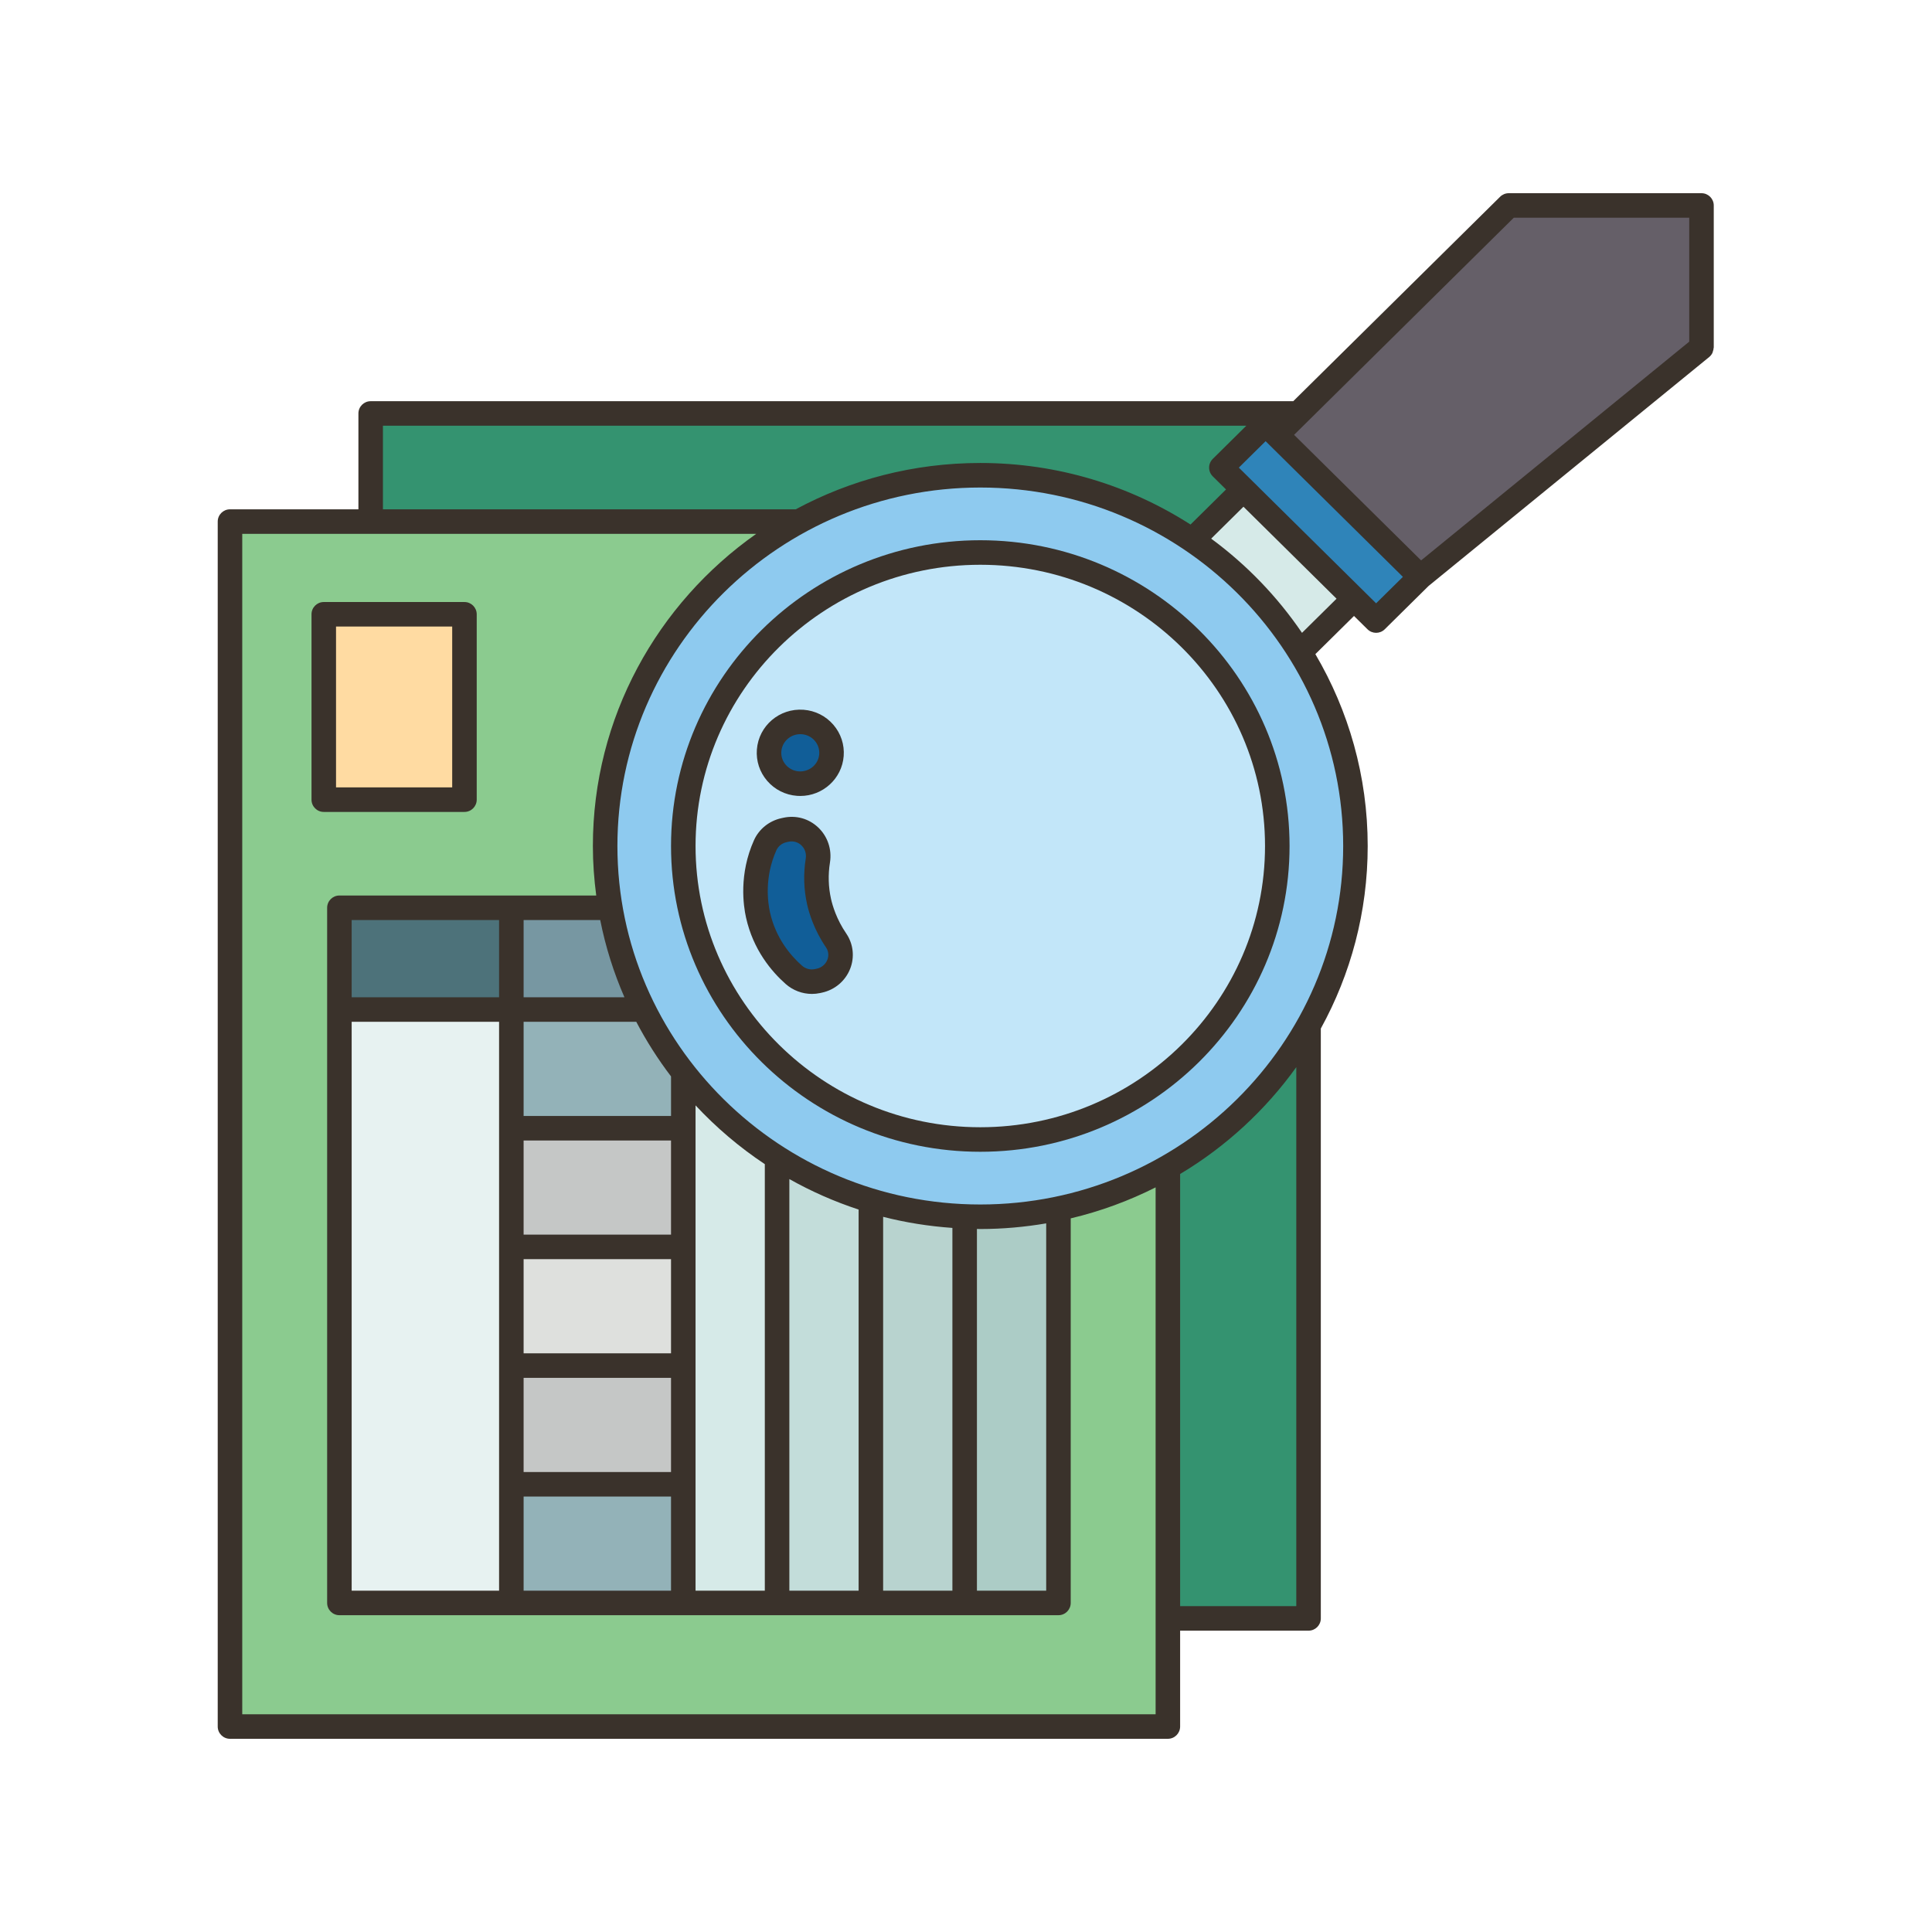<svg xmlns="http://www.w3.org/2000/svg" xmlns:xlink="http://www.w3.org/1999/xlink" width="1080" zoomAndPan="magnify" viewBox="0 0 810 810" height="1080" preserveAspectRatio="xMidYMid meet" version="1.0"><defs><clipPath id="57ef34cb79"><path d="M 91.016 81 L 718.766 81 L 718.766 729 L 91.016 729 Z M 91.016 81 " clip-rule="nonzero"/></clipPath></defs><rect x="-81" width="972" fill="#ffffff" y="-81" height="972" fill-opacity="1"/><rect x="-81" width="972" fill="#ffffff" y="-81" height="972" fill-opacity="1"/><path fill="#d6eae8" d="M 325.82 485.383 L 325.82 672.07 L 286.488 672.07 L 286.488 449.691 C 297.441 463.68 310.703 475.766 325.82 485.383 Z M 325.82 485.383 " fill-opacity="1" fill-rule="nonzero"/><path fill="#e7f2f1" d="M 214.41 622.285 L 214.41 672.07 L 142.281 672.07 L 142.281 423.258 L 214.41 423.258 Z M 214.41 622.285 " fill-opacity="1" fill-rule="nonzero"/><path fill="#c3ddda" d="M 365.098 503.383 L 365.098 672.07 L 325.82 672.07 L 325.82 485.383 C 337.848 493.098 351.062 499.164 365.098 503.383 Z M 365.098 503.383 " fill-opacity="1" fill-rule="nonzero"/><path fill="#b8d3cf" d="M 404.426 509.965 L 404.426 672.07 L 365.098 672.07 L 365.098 503.383 C 377.59 507.188 390.805 509.453 404.426 509.965 Z M 404.426 509.965 " fill-opacity="1" fill-rule="nonzero"/><path fill="#acccc6" d="M 443.758 506.727 L 443.758 672.07 L 404.426 672.07 L 404.426 509.965 C 406.586 510.07 408.797 510.121 411.008 510.121 C 422.215 510.121 433.164 508.938 443.758 506.727 Z M 443.758 506.727 " fill-opacity="1" fill-rule="nonzero"/><path fill="#93b2b8" d="M 214.41 622.285 L 286.488 622.285 L 286.488 672.07 L 214.41 672.07 Z M 214.41 622.285 " fill-opacity="1" fill-rule="nonzero"/><path fill="#c5c7c6" d="M 214.41 572.504 L 286.488 572.504 L 286.488 622.285 L 214.41 622.285 Z M 214.41 572.504 " fill-opacity="1" fill-rule="nonzero"/><path fill="#dee0dd" d="M 214.41 522.77 L 286.488 522.77 L 286.488 572.504 L 214.41 572.504 Z M 214.41 522.77 " fill-opacity="1" fill-rule="nonzero"/><path fill="#c5c7c6" d="M 214.41 472.988 L 286.488 472.988 L 286.488 522.77 L 214.41 522.77 Z M 214.41 472.988 " fill-opacity="1" fill-rule="nonzero"/><path fill="#93b2b8" d="M 286.488 449.691 L 286.488 472.988 L 214.41 472.988 L 214.41 423.258 L 269.781 423.258 C 274.461 432.617 280.062 441.516 286.488 449.691 Z M 286.488 449.691 " fill-opacity="1" fill-rule="nonzero"/><path fill="#7797a2" d="M 269.781 423.258 L 214.41 423.258 L 214.41 380.621 L 255.898 380.621 C 258.418 395.691 263.199 409.988 269.781 423.258 Z M 269.781 423.258 " fill-opacity="1" fill-rule="nonzero"/><path fill="#4d727a" d="M 142.281 380.621 L 214.41 380.621 L 214.41 423.258 L 142.281 423.258 Z M 142.281 380.621 " fill-opacity="1" fill-rule="nonzero"/><path fill="#ffdba2" d="M 135.75 257.555 L 194.719 257.555 L 194.719 335.262 L 135.75 335.262 Z M 135.75 257.555 " fill-opacity="1" fill-rule="nonzero"/><path fill="#349370" d="M 548.637 429.996 L 548.637 678.496 L 489.617 678.496 L 489.617 489.293 C 514.293 475.199 534.754 454.68 548.637 429.996 Z M 548.637 429.996 " fill-opacity="1" fill-rule="nonzero"/><path fill="#349370" d="M 544.316 173.367 L 535.219 182.312 L 530.59 177.738 L 512.082 196.047 L 521.336 205.199 L 506.223 220.113 L 499.848 226.441 C 474.602 209.262 444.012 199.234 411.008 199.234 C 383.348 199.234 357.336 206.281 334.766 218.676 L 155.391 218.676 L 155.391 173.367 Z M 544.316 173.367 " fill-opacity="1" fill-rule="nonzero"/><path fill="#8bcb8f" d="M 443.758 506.727 L 443.758 672.07 L 142.281 672.07 L 142.281 380.621 L 255.898 380.621 C 254.461 372.188 253.688 363.547 253.688 354.703 C 253.688 296.176 286.438 245.211 334.766 218.676 L 96.422 218.676 L 96.422 723.855 L 489.617 723.855 L 489.617 489.293 C 475.578 497.367 460.105 503.332 443.758 506.727 Z M 135.75 257.555 L 194.719 257.555 L 194.719 335.262 L 135.75 335.262 Z M 135.75 257.555 " fill-opacity="1" fill-rule="nonzero"/><path fill="#115e98" d="M 336.512 302.707 C 343.711 303.223 349.16 309.445 348.594 316.594 C 348.027 323.742 341.758 329.09 334.508 328.527 C 327.309 328.012 321.91 321.789 322.477 314.641 C 322.992 307.492 329.316 302.145 336.512 302.707 Z M 336.512 302.707 " fill-opacity="1" fill-rule="nonzero"/><path fill="#115e98" d="M 343.555 411.121 L 342.785 411.324 C 339.188 412.098 335.535 411.07 332.812 408.703 C 327.773 404.23 320.574 396 317.797 383.605 C 317.129 380.727 314.609 368.074 320.832 354.344 C 322.273 351.156 325.203 348.789 328.699 348.07 L 329.469 347.914 C 337.336 346.164 344.121 352.902 342.887 360.77 C 342.066 365.812 341.961 371.621 343.402 378 C 343.863 380.059 345.508 386.949 350.547 394.305 C 354.918 400.73 351.215 409.473 343.555 411.121 Z M 343.555 411.121 " fill-opacity="1" fill-rule="nonzero"/><path fill="#c2e6f9" d="M 411.008 231.633 C 479.746 231.633 535.527 286.715 535.527 354.703 C 535.527 422.641 479.746 477.77 411.008 477.77 C 342.219 477.77 286.488 422.641 286.488 354.703 C 286.488 286.715 342.219 231.633 411.008 231.633 Z M 343.555 411.121 C 351.215 409.473 354.918 400.73 350.547 394.305 C 345.508 386.949 343.863 380.059 343.402 378 C 341.961 371.621 342.066 365.812 342.887 360.77 C 344.121 352.902 337.336 346.164 329.469 347.914 L 328.699 348.07 C 325.203 348.789 322.273 351.152 320.832 354.344 C 314.609 368.074 317.129 380.727 317.797 383.605 C 320.574 396 327.773 404.23 332.812 408.703 C 335.535 411.07 339.188 412.098 342.785 411.324 Z M 348.594 316.594 C 349.16 309.445 343.711 303.223 336.512 302.707 C 329.316 302.145 322.992 307.492 322.477 314.641 C 321.91 321.789 327.309 328.012 334.508 328.527 C 341.758 329.09 348.027 323.742 348.594 316.594 Z M 348.594 316.594 " fill-opacity="1" fill-rule="nonzero"/><path fill="#8ecaef" d="M 568.273 354.703 C 568.273 382.012 561.129 407.676 548.637 429.996 C 534.754 454.68 514.293 475.199 489.617 489.293 C 475.578 497.367 460.105 503.332 443.758 506.727 C 433.164 508.938 422.215 510.121 411.008 510.121 C 408.797 510.121 406.586 510.07 404.426 509.965 C 390.805 509.453 377.59 507.188 365.098 503.383 C 351.062 499.164 337.848 493.098 325.82 485.383 C 310.703 475.766 297.441 463.68 286.488 449.691 C 280.062 441.516 274.461 432.617 269.781 423.258 C 263.199 409.988 258.418 395.691 255.898 380.621 C 254.461 372.188 253.688 363.547 253.688 354.703 C 253.688 296.176 286.438 245.211 334.766 218.676 C 357.336 206.281 383.348 199.234 411.008 199.234 C 444.012 199.234 474.602 209.262 499.848 226.441 C 518.047 238.73 533.469 254.727 545.035 273.344 C 559.793 297 568.273 324.875 568.273 354.703 Z M 535.527 354.703 C 535.527 286.715 479.746 231.633 411.008 231.633 C 342.219 231.633 286.488 286.715 286.488 354.703 C 286.488 422.641 342.219 477.77 411.008 477.77 C 479.746 477.77 535.527 422.641 535.527 354.703 Z M 535.527 354.703 " fill-opacity="1" fill-rule="nonzero"/><path fill="#d6eae8" d="M 567.656 251.023 L 545.035 273.344 C 533.469 254.727 518.047 238.73 499.848 226.441 L 521.336 205.199 L 524.215 208.078 L 564.777 248.145 Z M 567.656 251.023 " fill-opacity="1" fill-rule="nonzero"/><path fill="#2f84b9" d="M 595.473 241.867 L 576.965 260.176 L 567.656 251.023 L 564.777 248.145 L 524.215 208.078 L 521.336 205.199 L 512.082 196.047 L 530.59 177.738 L 535.219 182.312 L 563.031 209.777 Z M 595.473 241.867 " fill-opacity="1" fill-rule="nonzero"/><path fill="#655f68" d="M 713.355 86.145 L 713.355 145.695 L 595.473 241.867 L 563.031 209.777 L 535.219 182.312 L 544.316 173.367 L 632.539 86.145 Z M 713.355 86.145 " fill-opacity="1" fill-rule="nonzero"/><path fill="#3a322b" d="M 199.867 335.262 L 199.867 257.543 C 199.867 254.707 197.566 252.402 194.727 252.402 L 135.742 252.402 C 132.898 252.402 130.602 254.707 130.602 257.543 L 130.602 335.262 C 130.602 338.102 132.898 340.406 135.742 340.406 L 194.727 340.406 C 197.566 340.406 199.867 338.102 199.867 335.262 Z M 189.586 330.121 L 140.883 330.121 L 140.883 262.688 L 189.586 262.688 Z M 189.586 330.121 " fill-opacity="1" fill-rule="nonzero"/><path fill="#3a322b" d="M 410.992 226.496 C 339.5 226.496 281.332 284.004 281.332 354.691 C 281.332 425.383 339.496 482.887 410.992 482.887 C 482.488 482.887 540.652 425.383 540.652 354.691 C 540.652 284.004 482.484 226.496 410.992 226.496 Z M 410.992 472.602 C 345.164 472.602 291.613 419.707 291.613 354.691 C 291.613 289.676 345.164 236.781 410.992 236.781 C 476.82 236.781 530.367 289.676 530.367 354.691 C 530.367 419.707 476.812 472.602 410.992 472.602 Z M 410.992 472.602 " fill-opacity="1" fill-rule="nonzero"/><g clip-path="url(#57ef34cb79)"><path fill="#3a322b" d="M 718.5 86.145 C 718.5 83.305 716.199 81 713.355 81 L 632.551 81 C 631.195 81 629.895 81.535 628.934 82.484 L 542.199 168.203 L 155.406 168.203 C 152.562 168.203 150.266 170.508 150.266 173.344 L 150.266 213.535 L 96.422 213.535 C 93.578 213.535 91.281 215.84 91.281 218.68 L 91.281 723.855 C 91.281 726.695 93.578 729 96.422 729 L 489.629 729 C 492.473 729 494.773 726.695 494.773 723.855 L 494.773 683.664 L 548.613 683.664 C 551.457 683.664 553.758 681.363 553.758 678.523 L 553.758 431.219 C 566.289 408.457 573.414 382.383 573.414 354.691 C 573.414 325.395 565.395 297.922 551.473 274.246 L 567.672 258.242 L 573.328 263.828 C 574.332 264.816 575.637 265.316 576.941 265.316 C 578.25 265.316 579.555 264.82 580.559 263.828 L 598.938 245.668 L 716.605 149.668 C 717.191 149.188 717.621 148.609 717.938 147.969 C 718.035 147.781 718.051 147.562 718.125 147.363 C 718.289 146.891 718.426 146.418 718.445 145.918 C 718.453 145.836 718.5 145.766 718.5 145.684 Z M 634.66 91.285 L 708.215 91.285 L 708.215 143.238 L 595.805 234.945 L 542.555 182.312 Z M 160.547 178.488 L 522.523 178.488 L 508.453 192.395 C 507.48 193.359 506.926 194.676 506.926 196.051 C 506.926 197.43 507.477 198.742 508.453 199.707 L 514.02 205.211 L 499.137 219.914 C 473.73 203.617 443.469 194.105 410.992 194.105 C 382.992 194.105 356.625 201.148 333.602 213.535 L 160.547 213.535 Z M 484.488 718.715 L 101.562 718.715 L 101.562 223.824 L 317.043 223.824 C 275.648 252.957 248.566 300.738 248.566 354.688 C 248.566 361.727 249.078 368.645 249.973 375.449 L 142.297 375.449 C 139.453 375.449 137.156 377.754 137.156 380.594 L 137.156 672.039 C 137.156 674.875 139.453 677.18 142.297 677.18 L 443.762 677.18 C 446.605 677.18 448.902 674.875 448.902 672.039 L 448.902 510.809 C 461.391 507.848 473.309 503.453 484.496 497.816 L 484.496 718.715 Z M 410.992 515.273 C 420.414 515.273 429.633 514.43 438.621 512.902 L 438.621 666.906 L 409.582 666.906 L 409.582 515.242 C 410.051 515.242 410.516 515.273 410.992 515.273 Z M 399.297 666.898 L 370.258 666.898 L 370.258 510.156 C 379.637 512.559 389.352 514.105 399.297 514.809 Z M 359.977 666.898 L 330.941 666.898 L 330.941 494.328 C 340.105 499.484 349.816 503.777 359.977 507.113 Z M 320.652 666.898 L 291.613 666.898 L 291.613 463.438 C 300.277 472.723 310.016 481.008 320.652 488.074 Z M 219.527 666.898 L 219.527 627.43 L 281.328 627.43 L 281.328 666.898 Z M 147.438 666.898 L 147.438 428.391 L 209.242 428.391 L 209.242 666.898 Z M 147.438 418.105 L 147.438 385.738 L 209.242 385.738 L 209.242 418.105 Z M 281.332 567.387 L 219.527 567.387 L 219.527 527.91 L 281.328 527.91 L 281.328 567.387 Z M 219.527 577.672 L 281.328 577.672 L 281.328 617.145 L 219.527 617.145 Z M 281.332 517.625 L 219.527 517.625 L 219.527 478.152 L 281.328 478.152 L 281.328 517.625 Z M 281.332 467.867 L 219.527 467.867 L 219.527 428.395 L 266.758 428.395 C 270.98 436.438 275.848 444.102 281.332 451.281 Z M 219.527 418.105 L 219.527 385.738 L 251.645 385.738 C 253.883 396.992 257.309 407.824 261.797 418.105 Z M 543.473 673.379 L 494.773 673.379 L 494.773 492.207 C 513.957 480.738 530.527 465.445 543.473 447.422 Z M 410.992 504.988 C 327.105 504.988 258.852 437.566 258.852 354.691 C 258.852 271.82 327.098 204.398 410.992 204.398 C 494.887 204.398 563.137 271.82 563.137 354.691 C 563.137 437.566 494.887 504.988 410.992 504.988 Z M 545.871 265.324 C 535.531 250.117 522.633 236.75 507.789 225.828 L 521.332 212.445 L 560.355 251.012 Z M 576.941 252.941 L 571.293 247.355 L 527.855 204.43 C 527.855 204.43 527.852 204.422 527.852 204.418 L 519.387 196.055 L 530.609 184.969 L 588.172 241.852 Z M 576.941 252.941 " fill-opacity="1" fill-rule="nonzero"/></g><path fill="#3a322b" d="M 334.141 333.66 C 334.609 333.695 335.078 333.711 335.535 333.711 C 344.969 333.711 352.988 326.473 353.719 316.996 C 354.086 312.203 352.559 307.547 349.418 303.887 C 346.238 300.184 341.797 297.941 336.902 297.57 C 326.773 296.836 318.094 304.297 317.324 314.238 C 316.957 319.031 318.484 323.68 321.617 327.344 C 324.805 331.047 329.25 333.293 334.141 333.66 Z M 335.52 307.805 C 335.723 307.805 335.926 307.809 336.133 307.824 C 338.281 307.992 340.23 308.969 341.613 310.586 C 342.965 312.16 343.621 314.156 343.465 316.203 C 343.129 320.504 339.32 323.691 334.914 323.402 C 332.758 323.238 330.812 322.262 329.422 320.641 C 328.074 319.074 327.418 317.078 327.582 315.031 C 327.895 310.926 331.391 307.805 335.52 307.805 Z M 335.52 307.805 " fill-opacity="1" fill-rule="nonzero"/><path fill="#3a322b" d="M 348.414 376.895 C 347.293 371.871 347.145 366.723 347.969 361.59 C 348.836 356.148 346.996 350.66 343.027 346.91 C 339.066 343.168 333.727 341.688 328.375 342.859 L 327.582 343.035 C 322.508 344.141 318.227 347.574 316.129 352.234 C 309.738 366.449 311.656 379.676 312.777 384.699 C 315.789 398.227 323.48 407.305 329.398 412.539 C 332.461 415.246 336.398 416.707 340.398 416.707 C 341.562 416.707 342.719 416.582 343.863 416.336 L 344.656 416.16 C 350.004 414.992 354.402 411.281 356.414 406.215 C 358.371 401.285 357.77 395.754 354.805 391.402 C 350.734 385.441 349.059 379.754 348.414 376.895 Z M 346.863 402.414 C 346.109 404.297 344.473 405.68 342.473 406.117 C 342.465 406.117 342.465 406.117 342.465 406.117 L 341.676 406.289 C 339.73 406.711 337.727 406.184 336.211 404.836 C 331.43 400.613 325.227 393.301 322.816 382.469 C 321.922 378.441 320.387 367.852 325.512 356.457 C 326.27 354.758 327.863 353.504 329.766 353.09 L 330.559 352.914 C 331.008 352.816 331.457 352.77 331.902 352.77 C 333.414 352.77 334.84 353.328 335.961 354.391 C 337.48 355.82 338.152 357.855 337.812 359.965 C 336.785 366.387 336.977 372.836 338.379 379.137 C 339.176 382.715 341.273 389.824 346.305 397.203 C 347.367 398.746 347.566 400.645 346.863 402.414 Z M 346.863 402.414 " fill-opacity="1" fill-rule="nonzero"/></svg>